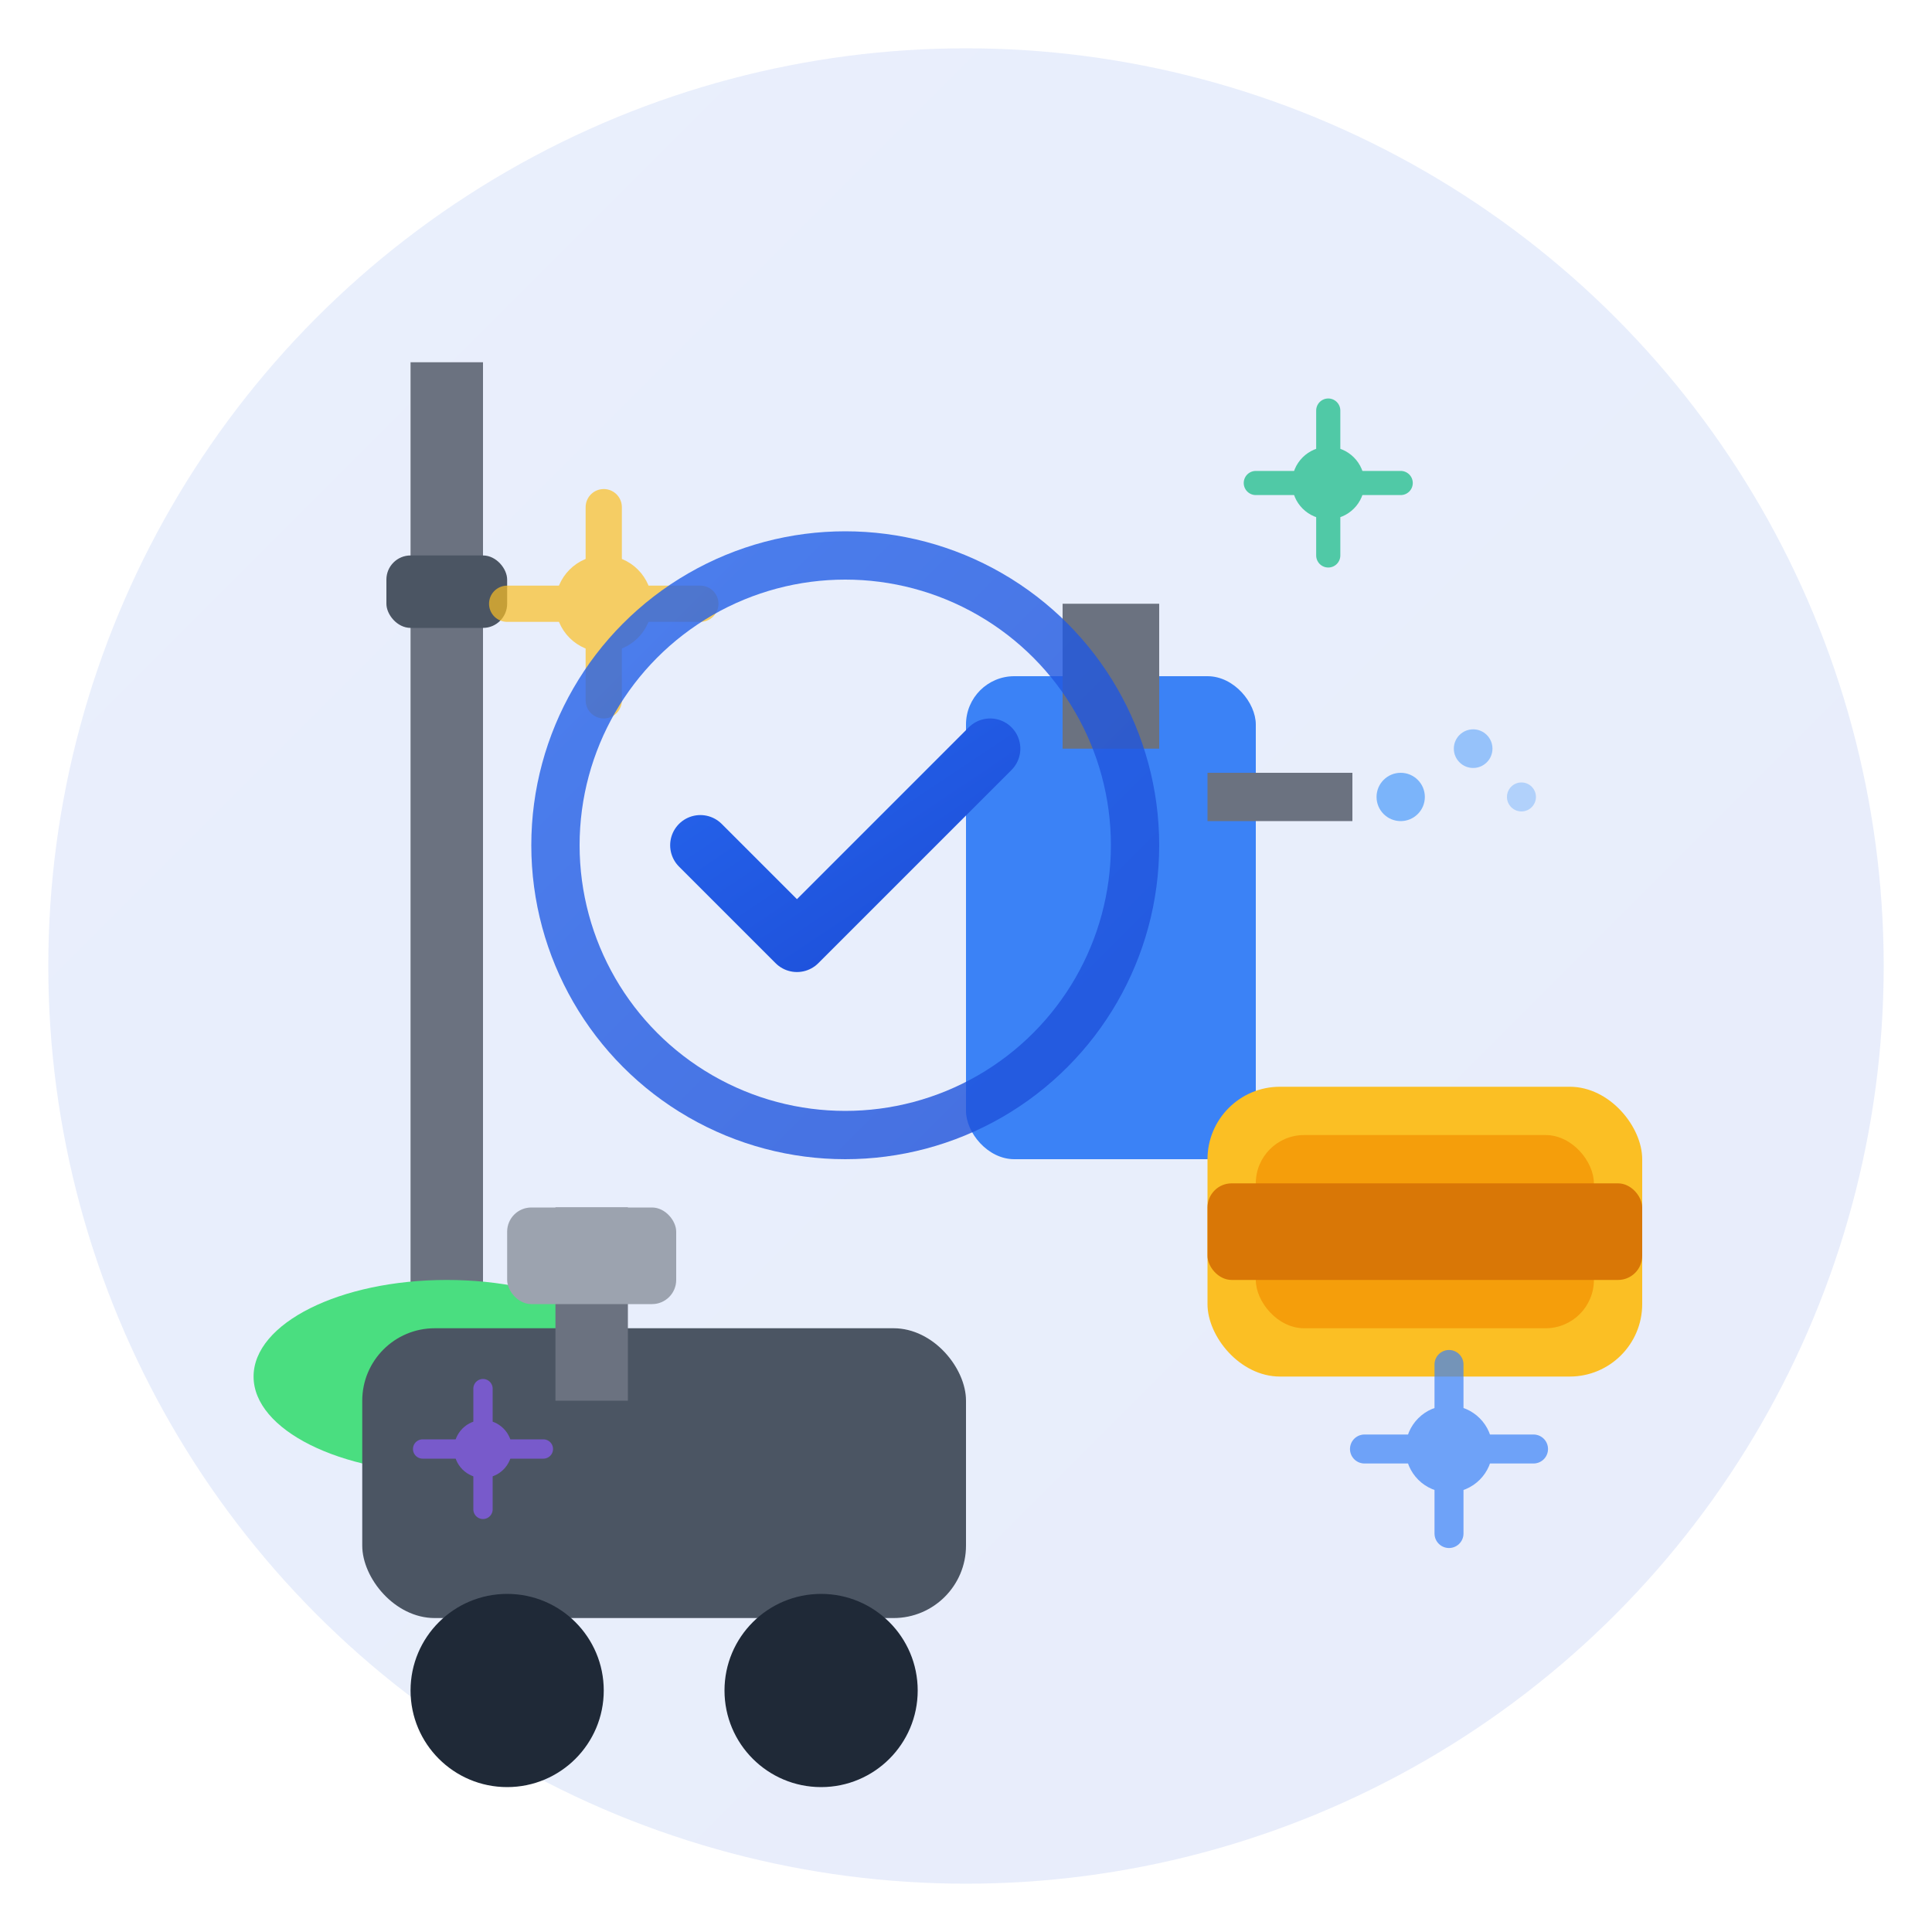 <svg width="80" height="80" viewBox="0 0 80 80" fill="none" xmlns="http://www.w3.org/2000/svg">
    <defs>
        <linearGradient id="serviceGradient" x1="0%" y1="0%" x2="100%" y2="100%">
            <stop offset="0%" style="stop-color:#2563eb;stop-opacity:1" />
            <stop offset="100%" style="stop-color:#1d4ed8;stop-opacity:1" />
        </linearGradient>
    </defs>
    
    <!-- Background circle -->
    <circle cx="40" cy="40" r="38" fill="url(#serviceGradient)" opacity="0.1"/>
    
    <!-- Main service tools -->
    <!-- Broom/Mop -->
    <g transform="translate(15, 15)">
        <rect x="2" y="0" width="3" height="40" fill="#6b7280"/>
        <ellipse cx="3.5" cy="42" rx="8" ry="4" fill="#4ade80"/>
        <!-- Handle grip -->
        <rect x="1" y="8" width="5" height="3" fill="#4b5563" rx="1"/>
    </g>
    
    <!-- Spray bottle -->
    <g transform="translate(40, 20)">
        <rect x="0" y="8" width="12" height="20" fill="#3b82f6" rx="2"/>
        <rect x="4" y="5" width="4" height="6" fill="#6b7280"/>
        <rect x="10" y="12" width="6" height="2" fill="#6b7280"/>
        <!-- Spray droplets -->
        <circle cx="18" cy="13" r="1" fill="#60a5fa" opacity="0.8"/>
        <circle cx="21" cy="11" r="0.8" fill="#60a5fa" opacity="0.6"/>
        <circle cx="23" cy="13" r="0.6" fill="#60a5fa" opacity="0.4"/>
    </g>
    
    <!-- Cleaning cloth/sponge -->
    <g transform="translate(50, 45)">
        <rect x="0" y="0" width="18" height="12" fill="#fbbf24" rx="3"/>
        <rect x="2" y="2" width="14" height="8" fill="#f59e0b" rx="2"/>
        <rect x="0" y="4" width="18" height="4" fill="#d97706" rx="1"/>
    </g>
    
    <!-- Vacuum/cleaning equipment -->
    <g transform="translate(15, 50)">
        <rect x="0" y="5" width="25" height="12" fill="#4b5563" rx="3"/>
        <circle cx="6" cy="20" r="4" fill="#1f2937"/>
        <circle cx="19" cy="20" r="4" fill="#1f2937"/>
        <rect x="8" y="0" width="3" height="8" fill="#6b7280"/>
        <rect x="6" y="0" width="7" height="4" fill="#9ca3af" rx="1"/>
    </g>
    
    <!-- Sparkle effects -->
    <g opacity="0.7">
        <circle cx="25" cy="25" r="2" fill="#fbbf24"/>
        <path d="M25 21 L25 29 M21 25 L29 25" stroke="#fbbf24" stroke-width="1.5" stroke-linecap="round"/>
        
        <circle cx="55" cy="20" r="1.5" fill="#10b981"/>
        <path d="M55 17 L55 23 M52 20 L58 20" stroke="#10b981" stroke-width="1" stroke-linecap="round"/>
        
        <circle cx="60" cy="60" r="1.8" fill="#3b82f6"/>
        <path d="M60 56.5 L60 63.5 M56.5 60 L63.5 60" stroke="#3b82f6" stroke-width="1.2" stroke-linecap="round"/>
        
        <circle cx="20" cy="60" r="1.2" fill="#8b5cf6"/>
        <path d="M20 57.5 L20 62.5 M17.5 60 L22.5 60" stroke="#8b5cf6" stroke-width="0.8" stroke-linecap="round"/>
    </g>
    
    <!-- Service quality indicators -->
    <g transform="translate(35, 35)">
        <circle cx="0" cy="0" r="12" fill="none" stroke="url(#serviceGradient)" stroke-width="2" opacity="0.8"/>
        <path d="M-6 0 L-2 4 L6 -4" stroke="url(#serviceGradient)" stroke-width="2.5" stroke-linecap="round" stroke-linejoin="round"/>
    </g>
</svg>
